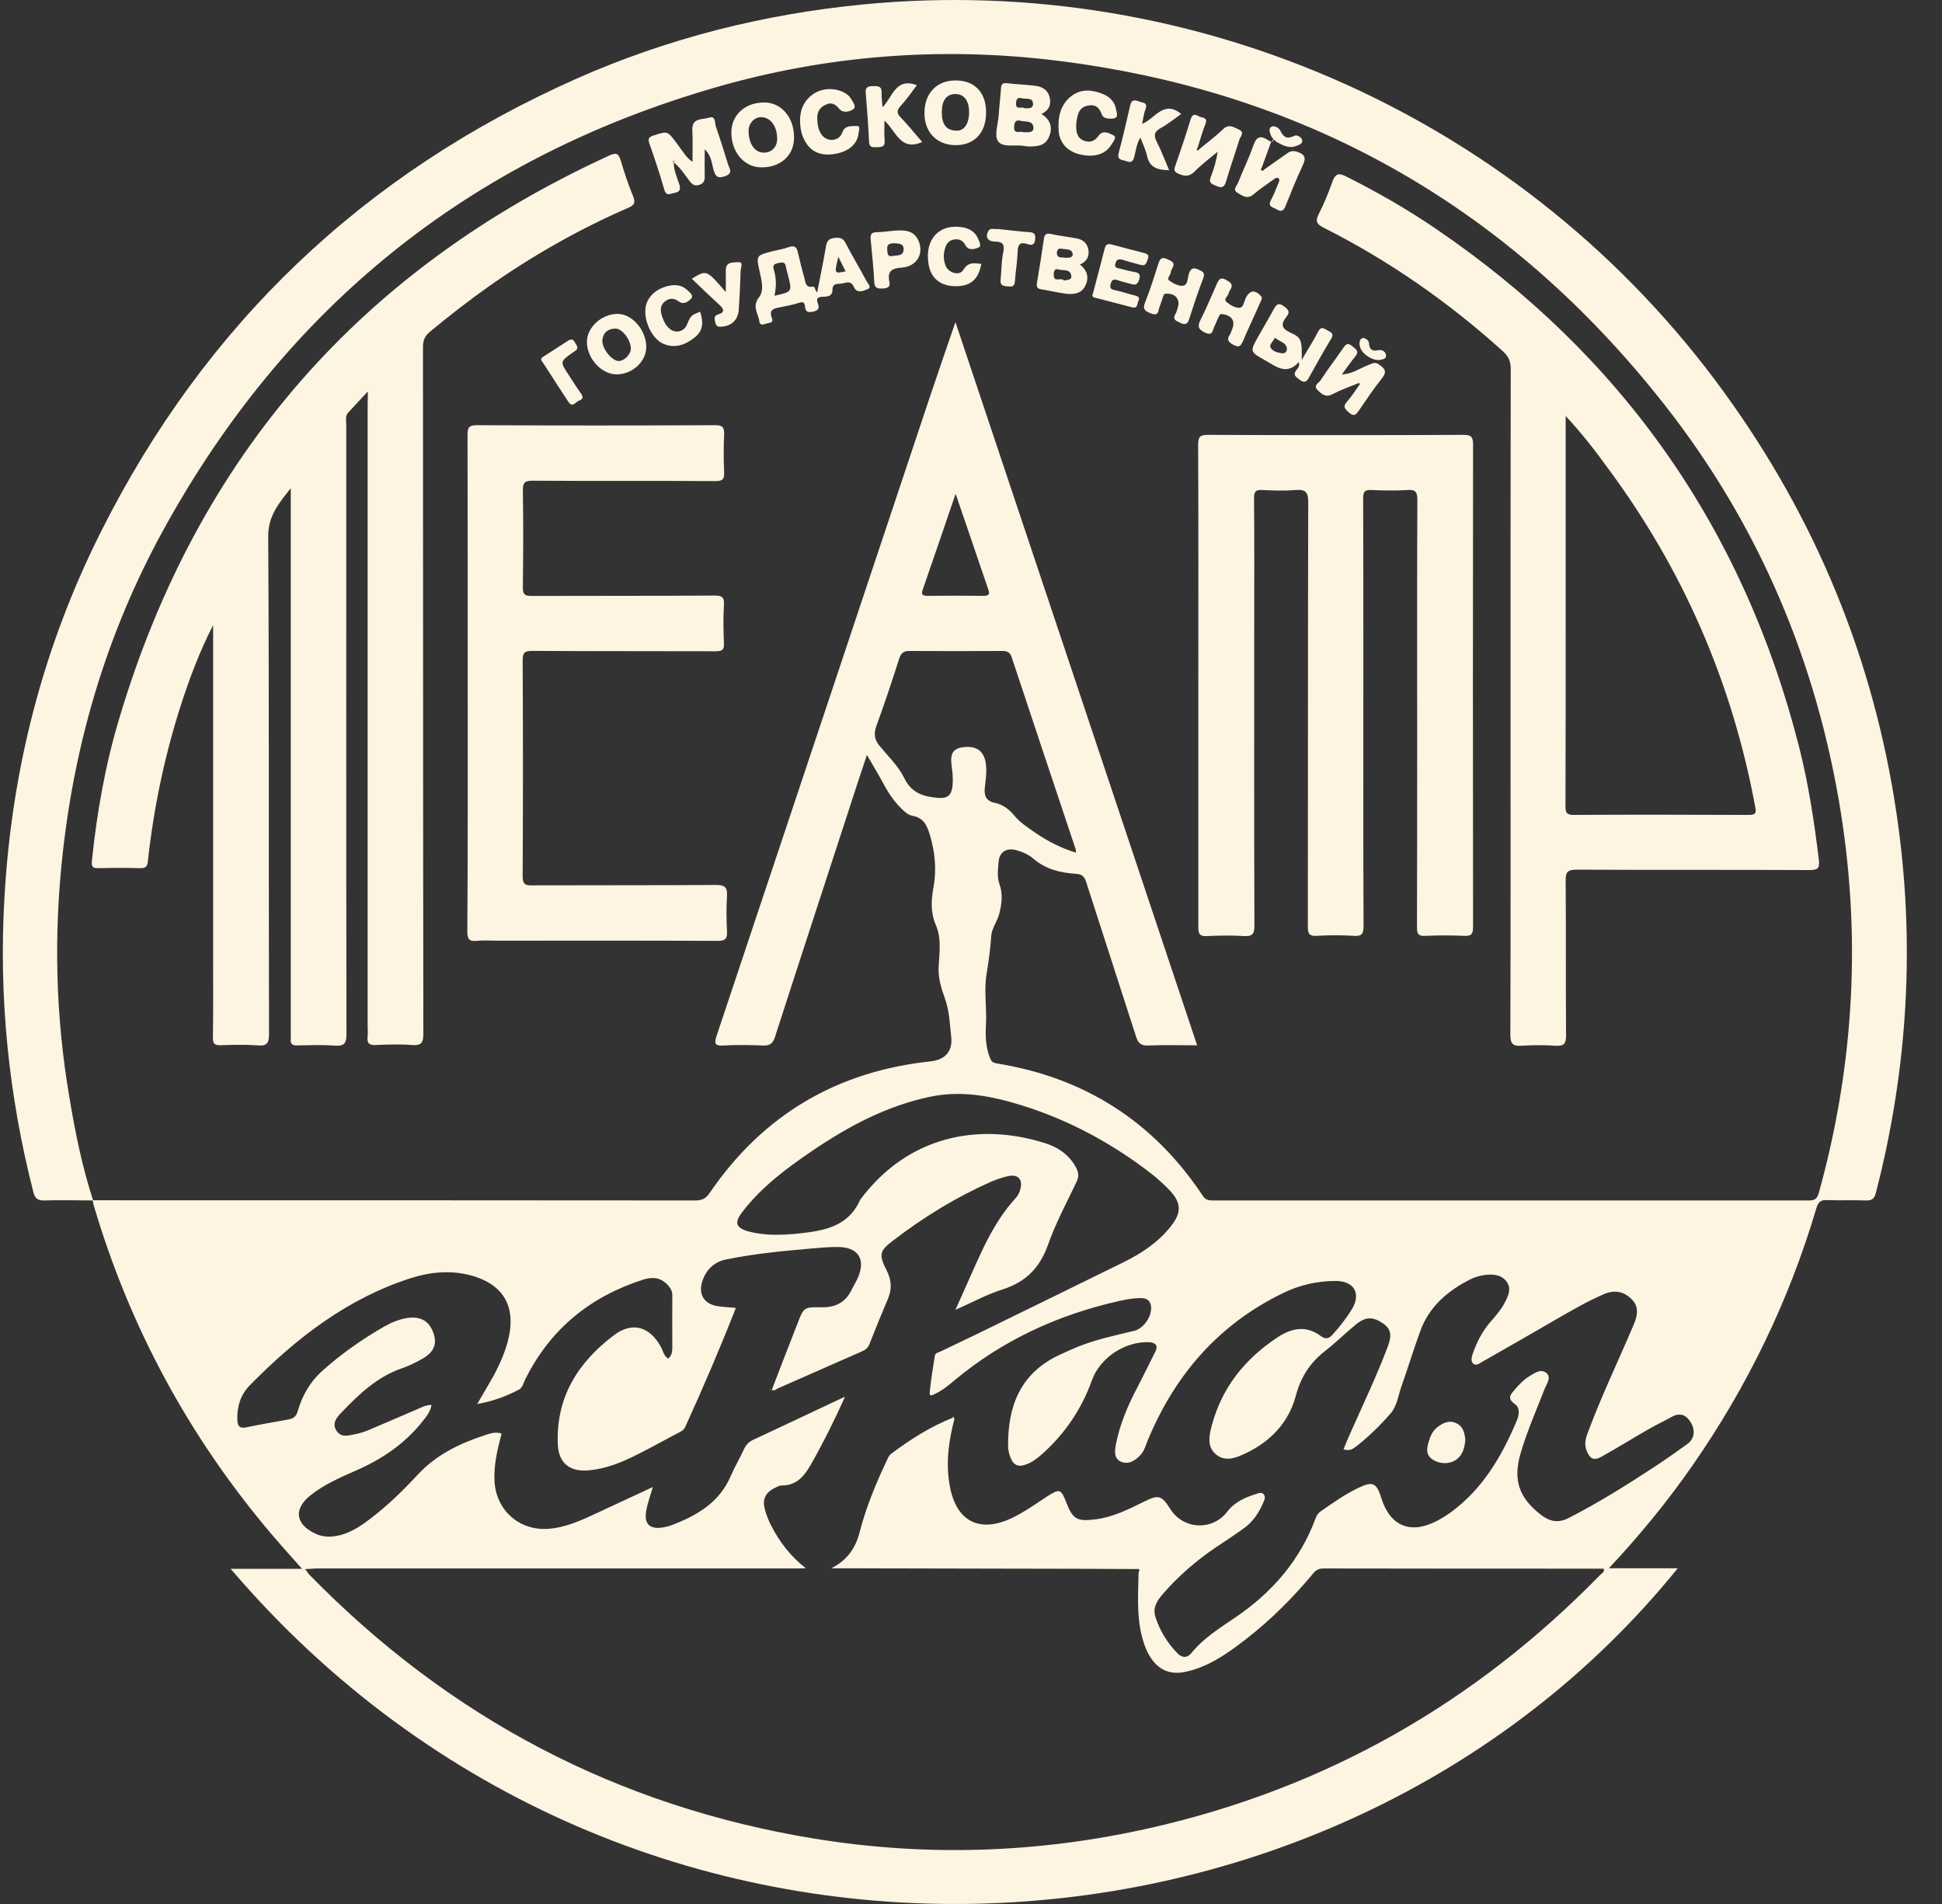 <?xml version="1.0" encoding="UTF-8"?> <svg xmlns="http://www.w3.org/2000/svg" width="51" height="50" viewBox="0 0 51 50" fill="none"><rect x="0" y="0" width="51" height="50" fill="#333333" stroke="none"/><path d="M2.445 31.525C2.019 31.525 1.594 31.51 1.168 31.525C0.977 31.53 0.917 31.465 0.872 31.289C0.226 28.759 -0.035 26.189 0.116 23.579C0.306 20.197 1.133 16.98 2.656 13.954C5.391 8.508 9.56 4.545 15.131 2.07C17.536 1.003 20.056 0.371 22.672 0.116C31.469 -0.736 40.092 3.152 45.277 10.302C47.687 13.623 49.205 17.306 49.806 21.364C50.303 24.716 50.112 28.038 49.265 31.319C49.225 31.48 49.16 31.53 49 31.525C48.659 31.51 48.314 31.53 47.973 31.515C47.808 31.51 47.748 31.57 47.702 31.725C46.981 34.16 45.889 36.414 44.441 38.494C43.789 39.431 43.063 40.318 42.251 41.184C42.872 41.184 43.459 41.184 44.06 41.184C35.047 52.332 16.579 53.525 6.058 41.199C6.684 41.199 7.28 41.199 7.932 41.199C7.626 40.854 7.355 40.553 7.095 40.247C4.955 37.712 3.407 34.851 2.465 31.665C2.45 31.62 2.445 31.57 2.435 31.52C7.711 31.52 12.987 31.52 18.262 31.525C18.443 31.525 18.543 31.47 18.643 31.319C20.041 29.275 21.98 28.133 24.44 27.872C24.816 27.832 25.021 27.612 24.981 27.236C24.941 26.89 24.936 26.545 24.811 26.209C24.716 25.943 24.631 25.673 24.651 25.362C24.675 25.012 24.721 24.621 24.58 24.3C24.43 23.954 24.455 23.634 24.515 23.303C24.6 22.832 24.555 22.381 24.42 21.925C24.345 21.675 24.255 21.474 23.964 21.424C23.849 21.404 23.759 21.319 23.674 21.234C23.453 21.023 23.298 20.768 23.157 20.502C23.042 20.287 22.912 20.081 22.767 19.826C22.686 20.066 22.621 20.257 22.561 20.442C21.825 22.707 21.083 24.966 20.352 27.231C20.297 27.401 20.221 27.466 20.036 27.456C19.695 27.441 19.35 27.436 19.009 27.456C18.784 27.466 18.748 27.421 18.819 27.201C20.687 21.615 22.551 16.023 24.415 10.437C24.631 9.791 24.856 9.149 25.091 8.458C27.216 14.811 29.325 21.119 31.439 27.451C30.988 27.451 30.573 27.436 30.157 27.456C29.956 27.466 29.886 27.386 29.831 27.211C29.4 25.863 28.959 24.52 28.528 23.173C28.483 23.027 28.423 22.957 28.258 22.947C27.852 22.922 27.471 22.832 27.146 22.556C27.02 22.446 26.865 22.376 26.705 22.331C26.439 22.251 26.244 22.366 26.224 22.637C26.209 22.832 26.179 23.023 26.249 23.223C26.339 23.473 26.309 23.729 26.244 23.989C26.194 24.195 26.048 24.375 26.033 24.566C26.008 24.901 25.968 25.227 25.913 25.553C25.833 25.998 25.918 26.449 25.893 26.9C25.878 27.206 25.883 27.491 25.998 27.782C26.043 27.892 26.083 27.907 26.179 27.927C28.483 28.298 30.292 29.451 31.585 31.399C31.655 31.51 31.74 31.525 31.855 31.525C37.071 31.525 42.291 31.525 47.507 31.525C47.657 31.525 47.717 31.48 47.763 31.334C48.709 27.927 48.89 24.48 48.288 21.003C47.602 17.04 46.014 13.463 43.484 10.342C39.411 5.291 34.125 2.36 27.682 1.584C24.686 1.223 21.715 1.454 18.809 2.29C12.335 4.154 7.486 8.067 4.259 13.974C2.826 16.599 1.979 19.42 1.649 22.391C1.408 24.541 1.458 26.69 1.824 28.824C1.974 29.741 2.16 30.643 2.445 31.525ZM8.042 41.204C8.032 41.209 8.017 41.209 8.007 41.214C8.017 41.224 8.032 41.229 8.042 41.239C8.072 41.279 8.092 41.325 8.127 41.355C11.794 45.107 16.208 47.437 21.389 48.284C24.34 48.765 27.291 48.665 30.212 48.003C34.811 46.961 38.739 44.726 42.026 41.355C42.066 41.315 42.146 41.285 42.116 41.194C39.661 41.194 37.206 41.194 34.756 41.189C34.636 41.189 34.56 41.229 34.486 41.32C33.959 41.951 33.383 42.532 32.737 43.033C32.246 43.414 31.745 43.775 31.124 43.905C30.713 43.99 30.407 43.845 30.192 43.489C30.096 43.329 30.036 43.158 29.991 42.983C29.846 42.427 29.891 41.856 29.901 41.29C29.941 41.219 29.921 41.189 29.841 41.204C28.724 41.199 27.611 41.194 26.494 41.194C24.936 41.189 23.383 41.189 21.825 41.184C22.226 40.994 22.461 40.673 22.571 40.252C22.737 39.606 22.987 38.99 23.273 38.389C23.308 38.313 23.333 38.233 23.403 38.178C23.909 37.797 24.44 37.462 25.031 37.227C25.041 37.236 25.051 37.246 25.066 37.257C24.916 37.828 24.836 38.399 24.936 38.985C25.096 39.942 25.708 40.277 26.579 39.862C26.905 39.706 27.196 39.496 27.496 39.3C27.832 39.085 27.862 39.095 28.007 39.466C28.173 39.892 28.283 39.957 28.744 39.902C29.22 39.847 29.636 39.636 30.052 39.431C30.427 39.245 30.507 39.27 30.733 39.626C31.073 40.167 31.835 40.212 32.231 39.696C32.426 39.441 32.697 39.325 32.982 39.235C33.047 39.215 33.138 39.17 33.193 39.25C33.243 39.32 33.203 39.396 33.173 39.466C33.058 39.731 32.902 39.967 32.662 40.137C32.426 40.307 32.181 40.468 31.94 40.628C31.419 40.979 30.943 41.39 30.532 41.866C30.387 42.036 30.267 42.216 30.342 42.457C30.457 42.822 30.653 43.138 30.918 43.414C31.044 43.544 31.179 43.544 31.284 43.414C31.605 43.018 32.035 42.752 32.446 42.472C33.413 41.816 34.14 40.974 34.55 39.872C34.575 39.802 34.616 39.737 34.681 39.691C34.997 39.471 35.307 39.25 35.658 39.08C36.049 38.89 36.149 38.935 36.274 39.335C36.499 40.067 37.031 40.297 37.712 39.952C37.852 39.882 37.987 39.797 38.118 39.701C38.944 39.09 39.441 38.238 39.831 37.312C39.897 37.161 39.926 36.966 39.781 36.871C39.561 36.715 39.681 36.61 39.786 36.485C39.897 36.355 40.012 36.234 40.152 36.149C40.292 36.064 40.458 35.934 40.608 36.054C40.748 36.169 40.623 36.334 40.568 36.465C40.347 37.031 40.102 37.587 39.931 38.173C39.731 38.865 39.892 39.335 40.463 39.777C40.698 39.957 40.918 40.007 41.199 39.862C41.966 39.471 42.692 39.015 43.413 38.544C43.719 38.343 44.02 38.133 44.316 37.918C44.506 37.777 44.526 37.547 44.395 37.342C44.276 37.151 44.115 37.091 43.905 37.206C43.694 37.322 43.474 37.427 43.268 37.547C42.862 37.777 42.467 38.028 42.061 38.253C41.85 38.368 41.75 38.309 41.665 38.088C41.585 37.878 41.67 37.697 41.74 37.512C42.091 36.585 42.522 35.688 42.908 34.776C43.008 34.536 43.048 34.305 42.837 34.105C42.632 33.909 42.392 33.869 42.121 33.985C41.715 34.16 41.329 34.381 40.948 34.601C40.277 34.987 39.606 35.378 38.934 35.758C38.859 35.798 38.764 35.884 38.684 35.803C38.619 35.738 38.649 35.628 38.679 35.543C38.789 35.227 38.944 34.932 39.17 34.681C39.295 34.536 39.421 34.391 39.511 34.22C39.601 34.05 39.696 33.859 39.581 33.679C39.456 33.484 39.235 33.454 39.02 33.479C38.889 33.494 38.754 33.529 38.639 33.584C38.032 33.884 37.532 34.305 37.296 34.962C37.121 35.438 36.976 35.924 36.805 36.404C36.72 36.645 36.69 36.921 36.52 37.116C36.254 37.427 35.959 37.712 35.638 37.968C35.537 38.048 35.437 38.118 35.282 38.058C35.347 37.903 35.407 37.752 35.477 37.602C35.803 36.866 36.154 36.134 36.439 35.378C36.525 35.147 36.58 34.932 36.324 34.756C36.059 34.576 35.873 34.566 35.603 34.786C35.332 35.007 35.082 35.257 34.806 35.473C34.41 35.778 34.16 36.159 34.03 36.655C33.844 37.352 33.373 37.848 32.727 38.158C32.476 38.279 32.191 38.399 31.945 38.203C31.685 37.998 31.755 37.682 31.83 37.411C32.096 36.434 32.687 35.698 33.523 35.137C33.909 34.876 34.295 34.791 34.696 35.092C34.816 35.182 34.906 35.147 34.997 35.047C35.182 34.841 35.352 34.626 35.497 34.391C35.753 33.975 35.568 33.639 35.077 33.639C34.596 33.639 34.13 33.744 33.699 33.955C32.005 34.776 30.858 36.099 30.142 37.823C30.087 37.953 30.056 38.093 29.956 38.203C29.811 38.364 29.626 38.474 29.425 38.379C29.245 38.288 29.275 38.083 29.31 37.908C29.415 37.386 29.621 36.906 29.866 36.44C30.026 36.129 30.182 35.813 30.337 35.503C30.422 35.333 30.352 35.257 30.172 35.247C29.555 35.222 28.894 35.648 28.679 36.239C28.408 36.996 27.977 37.637 27.381 38.173C27.256 38.283 27.125 38.389 26.97 38.449C26.75 38.539 26.614 38.484 26.534 38.268C26.499 38.178 26.474 38.073 26.474 37.978C26.464 36.936 26.79 36.074 27.797 35.593C27.947 35.523 28.098 35.453 28.253 35.388C28.749 35.182 29.27 35.072 29.791 34.947C30.047 34.881 30.262 34.551 30.227 34.295C30.207 34.155 30.117 34.095 29.986 34.09C29.786 34.085 29.585 34.12 29.39 34.165C27.787 34.526 26.334 35.192 25.066 36.249C24.906 36.385 24.746 36.515 24.555 36.605C24.5 36.63 24.405 36.69 24.415 36.57C24.445 36.244 24.5 35.924 24.55 35.603C24.56 35.528 24.645 35.518 24.706 35.488C25.026 35.333 25.352 35.182 25.678 35.022C26.955 34.396 28.238 33.774 29.515 33.143C29.991 32.907 30.427 32.617 30.758 32.191C31.034 31.835 31.023 31.585 30.718 31.259C30.573 31.109 30.417 30.969 30.257 30.838C29.22 30.032 28.082 29.415 26.825 29.025C26.048 28.784 25.257 28.629 24.44 28.799C23.293 29.035 22.281 29.576 21.324 30.227C20.652 30.683 20.001 31.169 19.5 31.82C19.27 32.116 19.325 32.251 19.685 32.346C20.111 32.452 20.547 32.437 20.978 32.392C21.644 32.321 22.281 32.211 22.591 31.505C22.596 31.5 22.601 31.49 22.606 31.485C23.849 29.831 25.703 29.465 27.451 30.022C27.802 30.132 28.093 30.342 28.268 30.678C28.328 30.798 28.333 30.903 28.273 31.034C28.012 31.585 27.722 32.121 27.521 32.692C27.306 33.298 26.935 33.669 26.324 33.864C25.918 33.99 25.542 34.2 25.091 34.396C25.207 34.145 25.287 33.955 25.372 33.769C25.738 32.958 26.063 32.121 26.685 31.45C26.74 31.389 26.775 31.309 26.795 31.229C26.865 30.974 26.74 30.833 26.484 30.883C26.324 30.919 26.164 30.974 26.013 31.039C25.101 31.445 24.26 31.961 23.468 32.567C23.092 32.852 23.072 32.943 23.288 33.369C23.413 33.619 23.428 33.854 23.318 34.11C23.152 34.501 22.992 34.891 22.837 35.287C22.797 35.393 22.732 35.448 22.636 35.488C21.895 35.813 21.158 36.139 20.417 36.465C20.372 36.485 20.327 36.55 20.267 36.485L20.272 36.49C20.492 35.919 20.712 35.343 20.938 34.771C21.108 34.331 21.108 34.32 21.579 34.331C21.945 34.336 22.206 34.2 22.366 33.869C22.411 33.774 22.471 33.679 22.516 33.584C22.752 33.073 22.546 32.742 21.98 32.747C21.755 32.747 21.529 32.767 21.304 32.787C20.557 32.852 19.811 32.923 19.074 33.073C18.774 33.133 18.568 33.318 18.458 33.604C18.318 33.98 18.483 34.255 18.874 34.305C19.019 34.326 19.159 34.331 19.325 34.346C18.909 35.408 18.468 36.434 18.007 37.447C17.982 37.507 17.947 37.557 17.882 37.592C17.506 37.787 17.135 37.998 16.754 38.188C16.339 38.399 15.908 38.579 15.432 38.614C14.961 38.649 14.675 38.419 14.65 37.948C14.59 36.71 15.171 35.783 16.118 35.067C16.609 34.696 17.065 34.836 17.361 35.378C17.416 35.478 17.431 35.613 17.551 35.678C17.641 35.593 17.656 35.498 17.656 35.393C17.656 34.932 17.651 34.476 17.656 34.015C17.656 33.904 17.611 33.829 17.541 33.749C17.361 33.554 17.155 33.524 16.905 33.599C15.507 34.045 14.46 34.891 13.798 36.214C13.748 36.309 13.728 36.434 13.633 36.49C13.292 36.67 12.937 36.8 12.531 36.871C12.696 36.585 12.847 36.34 12.987 36.084C13.127 35.818 13.247 35.543 13.328 35.252C13.588 34.305 13.217 33.684 12.265 33.469C11.774 33.359 11.283 33.409 10.807 33.559C9.124 34.095 7.776 35.142 6.559 36.38C6.318 36.625 6.218 36.946 6.233 37.301C6.243 37.467 6.308 37.517 6.469 37.482C6.834 37.407 7.205 37.342 7.576 37.276C7.716 37.252 7.781 37.191 7.821 37.051C7.937 36.65 8.137 36.3 8.448 36.014C8.954 35.558 9.505 35.172 10.091 34.836C10.276 34.731 10.477 34.646 10.697 34.611C11.033 34.561 11.263 34.686 11.373 34.982C11.489 35.287 11.404 35.508 11.083 35.688C10.908 35.788 10.727 35.874 10.537 35.939C9.911 36.159 9.44 36.6 8.994 37.066C8.868 37.196 8.703 37.356 8.833 37.567C8.964 37.777 9.174 37.687 9.354 37.657C9.475 37.632 9.595 37.592 9.71 37.542C10.126 37.367 10.537 37.186 10.948 37.011C11.068 36.961 11.183 36.891 11.333 36.896C11.298 37.086 11.188 37.211 11.088 37.337C10.622 37.923 10.016 38.328 9.334 38.624C8.924 38.805 8.508 38.985 8.152 39.27C7.706 39.626 7.756 40.027 8.277 40.272C8.422 40.343 8.578 40.363 8.738 40.348C9.109 40.312 9.415 40.117 9.7 39.902C10.161 39.556 10.577 39.15 10.968 38.729C11.449 38.208 12.055 37.913 12.711 37.697C12.851 37.652 13.007 37.587 13.172 37.647C13.062 38.068 12.962 38.479 12.987 38.915C13.037 39.671 13.648 40.207 14.405 40.147C14.866 40.112 15.271 39.922 15.682 39.731C16.163 39.506 16.639 39.285 17.145 39.05C17.08 39.275 17.01 39.461 16.975 39.651C16.9 40.022 17.065 40.177 17.431 40.107C17.496 40.092 17.561 40.082 17.626 40.057C18.298 39.802 18.894 39.461 19.194 38.754C19.295 38.519 19.43 38.294 19.535 38.063C19.59 37.943 19.665 37.863 19.786 37.808C20.457 37.497 21.128 37.176 21.8 36.861C21.915 36.805 22.03 36.755 22.191 36.68C21.92 37.282 21.654 37.818 21.364 38.339C21.173 38.679 20.983 39.015 20.522 39.01C20.462 39.01 20.397 39.05 20.337 39.08C20.096 39.2 20.016 39.381 20.086 39.636C20.121 39.772 20.176 39.907 20.236 40.032C20.462 40.483 20.763 40.874 21.163 41.184C21.088 41.184 21.013 41.189 20.938 41.189C16.729 41.189 12.521 41.189 8.312 41.189C8.222 41.194 8.132 41.199 8.042 41.204ZM28.258 22.391C28.253 22.346 28.253 22.321 28.248 22.301C27.687 20.622 27.125 18.939 26.569 17.261C26.524 17.12 26.444 17.095 26.314 17.095C25.502 17.1 24.696 17.1 23.884 17.095C23.734 17.095 23.669 17.145 23.618 17.286C23.428 17.877 23.233 18.473 23.017 19.059C22.942 19.265 22.962 19.425 23.097 19.585C23.323 19.861 23.598 20.122 23.749 20.437C23.944 20.838 24.27 20.923 24.64 20.953C24.891 20.973 24.991 20.878 25.016 20.628C25.031 20.452 25.016 20.277 24.991 20.107C24.946 19.796 25.031 19.661 25.272 19.625C25.617 19.575 25.813 19.701 25.878 19.986C25.928 20.222 25.888 20.452 25.863 20.683C25.838 20.893 25.898 21.038 26.128 21.084C26.334 21.124 26.499 21.254 26.625 21.404C26.795 21.61 27.01 21.745 27.221 21.89C27.536 22.101 27.872 22.276 28.258 22.391ZM25.096 12.967C24.796 13.844 24.515 14.671 24.23 15.492C24.184 15.617 24.235 15.647 24.355 15.647C24.846 15.642 25.337 15.642 25.828 15.647C25.973 15.647 25.998 15.607 25.953 15.477C25.672 14.66 25.397 13.839 25.096 12.967Z" fill="#FEF4E2"></path><path d="M9.66 10.279C9.454 10.499 9.299 10.669 9.144 10.835C9.059 10.93 9.094 11.04 9.094 11.145C9.094 16.481 9.089 21.817 9.099 27.148C9.099 27.403 9.039 27.479 8.783 27.459C8.457 27.433 8.132 27.448 7.806 27.453C7.676 27.459 7.621 27.413 7.636 27.283C7.641 27.243 7.636 27.198 7.636 27.158C7.636 22.458 7.636 17.759 7.636 13.059C7.636 12.979 7.636 12.899 7.636 12.819C7.34 13.2 7.044 13.53 7.044 14.076C7.07 18.435 7.054 22.794 7.065 27.148C7.065 27.383 7.024 27.474 6.769 27.453C6.443 27.428 6.118 27.438 5.792 27.448C5.637 27.453 5.591 27.408 5.591 27.253C5.602 26.567 5.597 25.885 5.597 25.199C5.597 22.353 5.597 19.507 5.597 16.657C5.597 16.576 5.597 16.496 5.597 16.416C5.241 17.113 4.97 17.829 4.735 18.565C4.314 19.888 4.033 21.241 3.883 22.619C3.868 22.759 3.823 22.799 3.688 22.799C3.322 22.789 2.951 22.789 2.585 22.799C2.41 22.804 2.4 22.739 2.415 22.594C2.545 21.331 2.766 20.084 3.132 18.866C5.181 11.987 9.484 7.067 16.008 4.081C16.188 4.001 16.243 4.031 16.298 4.206C16.393 4.522 16.499 4.843 16.624 5.148C16.694 5.319 16.664 5.389 16.494 5.459C15.206 6.02 13.989 6.711 12.841 7.518C12.31 7.894 11.794 8.295 11.293 8.71C11.158 8.821 11.108 8.936 11.108 9.111C11.113 15.123 11.108 21.131 11.118 27.143C11.118 27.378 11.068 27.463 10.822 27.443C10.507 27.418 10.186 27.428 9.87 27.443C9.69 27.453 9.63 27.388 9.655 27.218C9.665 27.138 9.655 27.053 9.655 26.968C9.655 21.506 9.655 16.05 9.655 10.589C9.66 10.519 9.66 10.434 9.66 10.279Z" fill="#FEF4E2"></path><path d="M39.669 18.399C39.669 15.493 39.669 12.587 39.674 9.681C39.674 9.486 39.614 9.361 39.474 9.23C38.051 7.943 36.488 6.851 34.769 5.984C34.579 5.889 34.534 5.814 34.634 5.618C34.774 5.343 34.889 5.057 34.994 4.766C35.065 4.576 35.14 4.531 35.335 4.626C36.157 5.037 36.954 5.493 37.71 6.009C42.605 9.341 45.791 13.88 47.249 19.622C47.495 20.594 47.645 21.581 47.766 22.578C47.796 22.818 47.725 22.848 47.51 22.848C45.471 22.838 43.437 22.848 41.398 22.838C41.157 22.838 41.112 22.913 41.117 23.134C41.127 24.486 41.117 25.839 41.127 27.192C41.127 27.422 41.062 27.473 40.847 27.462C40.556 27.442 40.26 27.442 39.97 27.462C39.734 27.478 39.664 27.418 39.664 27.167C39.674 24.241 39.669 21.32 39.669 18.399ZM41.117 10.924C41.117 12.778 41.117 14.551 41.117 16.33C41.117 17.943 41.117 19.552 41.112 21.165C41.112 21.325 41.132 21.4 41.322 21.4C42.861 21.39 44.394 21.395 45.932 21.4C46.102 21.4 46.127 21.35 46.097 21.2C45.491 17.923 44.198 14.947 42.209 12.272C41.884 11.821 41.543 11.385 41.117 10.924Z" fill="#FEF4E2"></path><path d="M31.47 17.998C31.47 15.894 31.475 13.79 31.465 11.685C31.465 11.48 31.505 11.42 31.72 11.42C33.96 11.43 36.194 11.43 38.434 11.42C38.63 11.42 38.685 11.47 38.685 11.665C38.68 15.889 38.68 20.113 38.685 24.336C38.685 24.516 38.65 24.587 38.454 24.576C38.114 24.561 37.768 24.561 37.427 24.576C37.247 24.587 37.212 24.521 37.212 24.351C37.217 22.673 37.217 20.994 37.217 19.316C37.217 17.252 37.212 15.193 37.222 13.128C37.222 12.923 37.176 12.853 36.966 12.868C36.651 12.888 36.33 12.883 36.014 12.868C35.829 12.858 35.799 12.923 35.799 13.093C35.804 14.556 35.804 16.014 35.804 17.477C35.804 19.757 35.799 22.036 35.809 24.316C35.809 24.521 35.764 24.592 35.553 24.576C35.228 24.556 34.902 24.556 34.576 24.576C34.381 24.587 34.346 24.516 34.346 24.336C34.351 20.623 34.346 16.906 34.356 13.193C34.356 12.933 34.296 12.848 34.03 12.868C33.74 12.893 33.444 12.883 33.153 12.868C32.978 12.858 32.933 12.908 32.933 13.088C32.943 14.165 32.938 15.243 32.938 16.32C32.938 18.985 32.933 21.646 32.943 24.311C32.943 24.537 32.883 24.592 32.667 24.582C32.342 24.561 32.016 24.567 31.69 24.582C31.515 24.592 31.47 24.531 31.47 24.361C31.47 22.237 31.47 20.117 31.47 17.998Z" fill="#FEF4E2"></path><path d="M12.283 17.929C12.283 15.76 12.283 13.591 12.278 11.421C12.278 11.231 12.313 11.166 12.524 11.166C14.608 11.176 16.697 11.176 18.782 11.166C18.972 11.166 19.022 11.216 19.017 11.401C19.002 11.732 19.002 12.068 19.017 12.403C19.027 12.594 18.967 12.634 18.782 12.634C17.188 12.624 15.595 12.634 13.997 12.624C13.796 12.624 13.731 12.659 13.731 12.874C13.746 13.726 13.741 14.578 13.731 15.429C13.731 15.605 13.777 15.65 13.952 15.65C15.555 15.645 17.158 15.65 18.762 15.64C18.952 15.64 19.027 15.675 19.012 15.885C18.992 16.216 18.997 16.552 19.012 16.887C19.022 17.073 18.957 17.103 18.787 17.103C17.183 17.098 15.58 17.103 13.977 17.093C13.787 17.093 13.726 17.133 13.726 17.333C13.736 19.227 13.736 21.121 13.726 23.015C13.726 23.225 13.796 23.255 13.977 23.25C15.59 23.245 17.198 23.25 18.812 23.24C19.052 23.24 19.102 23.315 19.092 23.531C19.072 23.836 19.077 24.147 19.092 24.458C19.102 24.653 19.047 24.708 18.847 24.708C16.913 24.698 14.974 24.703 13.04 24.703C12.865 24.703 12.689 24.688 12.514 24.708C12.309 24.728 12.273 24.648 12.273 24.458C12.288 22.288 12.283 20.109 12.283 17.929Z" fill="#FEF4E2"></path><path d="M21.46 7.677C21.541 7.256 21.626 6.865 21.691 6.47C21.716 6.334 21.761 6.269 21.906 6.249C22.047 6.234 22.137 6.244 22.207 6.384C22.377 6.715 22.573 7.036 22.748 7.366C22.783 7.437 22.903 7.547 22.788 7.592C22.683 7.637 22.502 7.722 22.422 7.532C22.352 7.371 22.237 7.417 22.132 7.442C22.026 7.467 21.861 7.412 21.861 7.617C21.861 7.782 21.726 7.792 21.611 7.792C21.475 7.797 21.425 7.837 21.48 7.973C21.525 8.093 21.49 8.153 21.36 8.183C21.235 8.208 21.15 8.203 21.14 8.048C21.135 7.948 21.09 7.913 20.979 7.953C20.829 8.003 20.674 8.033 20.518 8.063C20.358 8.098 20.173 8.103 20.273 8.358C20.323 8.489 20.193 8.474 20.123 8.499C20.052 8.524 19.957 8.554 19.942 8.444C19.917 8.233 19.737 8.053 19.937 7.802C20.073 7.627 19.997 7.351 19.947 7.121C19.857 6.71 19.857 6.71 20.278 6.6C20.423 6.565 20.573 6.54 20.714 6.49C20.859 6.44 20.924 6.48 20.954 6.63C21.004 6.855 21.064 7.081 21.125 7.306C21.155 7.417 21.155 7.562 21.345 7.527C21.415 7.522 21.395 7.627 21.46 7.677ZM20.338 7.767C20.804 7.662 20.804 7.662 20.699 7.246C20.679 7.166 20.654 7.086 20.639 7.006C20.619 6.875 20.553 6.886 20.443 6.906C20.318 6.931 20.288 6.976 20.323 7.086C20.388 7.301 20.393 7.522 20.338 7.767ZM22.017 6.745C21.906 7.191 21.906 7.191 22.207 7.126C22.152 7.011 22.092 6.901 22.017 6.745Z" fill="#FEF4E2"></path><path d="M18.507 3.919C18.507 4.189 18.502 4.425 18.507 4.655C18.507 4.766 18.462 4.826 18.361 4.856C18.261 4.886 18.196 4.861 18.126 4.776C17.996 4.61 17.89 4.425 17.695 4.265C17.695 4.495 17.785 4.665 17.84 4.841C17.88 4.976 17.855 5.041 17.71 5.066C17.6 5.086 17.5 5.166 17.444 4.976C17.329 4.57 17.194 4.169 17.054 3.769C17.014 3.648 17.034 3.598 17.164 3.558C17.525 3.443 17.525 3.433 17.75 3.733C17.815 3.819 17.88 3.909 17.941 3.994C18.001 4.079 18.061 4.164 18.186 4.25C18.186 3.974 18.196 3.693 18.181 3.418C18.166 3.087 18.442 3.147 18.612 3.092C18.802 3.027 18.767 3.222 18.797 3.313C18.912 3.643 19.013 3.974 19.118 4.31C19.153 4.43 19.268 4.55 19.033 4.63C18.812 4.705 18.782 4.6 18.732 4.44C18.692 4.275 18.677 4.084 18.507 3.919ZM17.715 4.239C17.71 4.234 17.705 4.224 17.7 4.224C17.69 4.229 17.68 4.234 17.665 4.239C17.67 4.244 17.675 4.255 17.68 4.255C17.69 4.255 17.7 4.25 17.715 4.239Z" fill="#FEF4E2"></path><path d="M34.185 9.452C34.35 9.167 34.495 8.946 34.615 8.711C34.696 8.551 34.776 8.631 34.871 8.681C34.971 8.731 35.036 8.766 34.956 8.901C34.756 9.227 34.571 9.563 34.385 9.898C34.325 10.009 34.27 10.074 34.14 9.979C34.039 9.903 33.939 9.853 34.049 9.713C34.084 9.668 34.14 9.613 34.109 9.508C33.794 9.863 33.513 9.628 33.233 9.467C32.817 9.237 32.822 9.232 33.047 8.831C33.182 8.591 33.323 8.355 33.453 8.115C33.513 8.015 33.559 7.934 33.699 8.03C33.819 8.115 33.899 8.18 33.784 8.32C33.633 8.506 33.648 8.626 33.889 8.736C34.16 8.861 34.2 8.906 34.185 9.452ZM33.483 8.871C33.438 8.951 33.343 9.047 33.358 9.102C33.398 9.227 33.544 9.257 33.663 9.277C33.754 9.292 33.809 9.222 33.794 9.137C33.759 8.986 33.603 8.971 33.483 8.871Z" fill="#FEF4E2"></path><path d="M27.349 2.993C27.6 3.148 27.65 3.364 27.545 3.604C27.439 3.845 27.209 3.85 26.988 3.845C26.953 3.845 26.923 3.835 26.888 3.83C26.653 3.795 26.327 3.885 26.207 3.704C26.107 3.549 26.212 3.259 26.227 3.023C26.242 2.793 26.272 2.557 26.287 2.327C26.292 2.211 26.332 2.171 26.457 2.186C26.698 2.216 26.938 2.221 27.179 2.252C27.364 2.272 27.515 2.357 27.565 2.552C27.61 2.753 27.55 2.898 27.349 2.993ZM26.873 3.474C26.988 3.469 27.149 3.499 27.139 3.349C27.129 3.158 26.928 3.203 26.803 3.173C26.688 3.143 26.643 3.188 26.633 3.314C26.613 3.554 26.798 3.424 26.873 3.474ZM26.908 2.843C27.009 2.843 27.124 2.858 27.129 2.737C27.129 2.547 26.953 2.612 26.848 2.582C26.758 2.557 26.693 2.572 26.683 2.692C26.663 2.913 26.843 2.783 26.908 2.843Z" fill="#FEF4E2"></path><path d="M33.383 3.724C33.303 3.95 33.218 4.17 33.138 4.396C33.123 4.421 33.093 4.451 33.133 4.476C33.168 4.501 33.188 4.461 33.208 4.446C33.403 4.306 33.604 4.17 33.799 4.03C33.885 3.965 33.959 3.95 34.075 3.99C34.27 4.055 34.305 4.145 34.215 4.336C34.05 4.686 33.904 5.052 33.759 5.413C33.704 5.553 33.634 5.563 33.519 5.493C33.423 5.438 33.283 5.428 33.378 5.252C33.458 5.107 33.514 4.947 33.579 4.797C33.594 4.756 33.614 4.711 33.574 4.681C33.534 4.656 33.499 4.676 33.463 4.701C33.283 4.832 33.093 4.957 32.922 5.102C32.757 5.247 32.622 5.137 32.497 5.062C32.361 4.982 32.481 4.882 32.512 4.802C32.642 4.471 32.802 4.15 32.917 3.815C33.003 3.569 33.118 3.559 33.308 3.684C33.333 3.704 33.368 3.714 33.393 3.729C33.388 3.729 33.383 3.724 33.383 3.724Z" fill="#FEF4E2"></path><path d="M31.491 3.92C31.702 3.745 31.922 3.584 32.118 3.394C32.278 3.239 32.413 3.349 32.549 3.409C32.689 3.474 32.579 3.584 32.549 3.664C32.433 4.04 32.303 4.406 32.193 4.782C32.148 4.922 32.083 4.942 31.952 4.887C31.837 4.837 31.732 4.817 31.797 4.646C31.877 4.441 31.942 4.231 31.977 3.985C31.772 4.155 31.557 4.316 31.371 4.506C31.231 4.646 31.101 4.631 30.945 4.561C30.855 4.521 30.82 4.481 30.86 4.371C31 3.965 31.141 3.554 31.266 3.138C31.311 2.993 31.376 2.993 31.481 3.053C31.567 3.103 31.737 3.068 31.652 3.269C31.572 3.469 31.517 3.679 31.451 3.88C31.441 3.905 31.406 3.93 31.451 3.95C31.456 3.965 31.476 3.935 31.491 3.92Z" fill="#FEF4E2"></path><path d="M19.959 4.394C19.518 4.374 19.192 3.963 19.207 3.447C19.223 2.996 19.593 2.681 20.089 2.691C20.545 2.701 20.876 3.122 20.851 3.653C20.836 4.109 20.465 4.414 19.959 4.394ZM20.41 3.648C20.41 3.317 20.235 3.077 19.989 3.077C19.804 3.077 19.658 3.242 19.658 3.437C19.663 3.778 19.819 4.003 20.054 4.008C20.26 4.013 20.41 3.863 20.41 3.648Z" fill="#FEF4E2"></path><path d="M25.896 2.99C25.881 3.511 25.57 3.822 25.069 3.812C24.583 3.796 24.267 3.456 24.278 2.945C24.288 2.424 24.623 2.098 25.129 2.113C25.625 2.128 25.911 2.459 25.896 2.99ZM25.45 2.965C25.455 2.644 25.32 2.469 25.084 2.469C24.854 2.474 24.733 2.639 24.733 2.95C24.733 3.27 24.854 3.426 25.114 3.431C25.315 3.441 25.445 3.26 25.45 2.965Z" fill="#FEF4E2"></path><path d="M28.359 6.946C28.565 7.107 28.6 7.297 28.505 7.498C28.404 7.713 28.199 7.738 27.988 7.713C27.773 7.683 27.563 7.633 27.347 7.598C27.247 7.583 27.212 7.538 27.232 7.427C27.297 7.052 27.357 6.671 27.412 6.29C27.427 6.165 27.462 6.115 27.603 6.145C27.828 6.195 28.064 6.22 28.294 6.265C28.454 6.3 28.56 6.4 28.585 6.571C28.605 6.741 28.545 6.866 28.359 6.946ZM27.938 7.367C28.029 7.347 28.149 7.357 28.134 7.247C28.109 7.052 27.923 7.112 27.803 7.077C27.673 7.037 27.673 7.157 27.673 7.227C27.678 7.432 27.873 7.272 27.938 7.367ZM27.979 6.771C28.079 6.771 28.189 6.766 28.169 6.661C28.139 6.521 27.983 6.556 27.878 6.531C27.763 6.506 27.748 6.616 27.758 6.671C27.778 6.801 27.908 6.746 27.979 6.771Z" fill="#FEF4E2"></path><path d="M28.263 3.289C28.258 3.475 28.293 3.63 28.468 3.695C28.628 3.755 28.754 3.705 28.854 3.56C28.964 3.405 29.134 3.5 29.235 3.55C29.345 3.605 29.23 3.725 29.185 3.8C29.029 4.056 28.734 4.141 28.363 4.056C28.042 3.981 27.827 3.765 27.802 3.435C27.777 3.084 27.842 2.748 28.142 2.518C28.403 2.322 28.694 2.357 28.974 2.473C29.154 2.548 29.28 2.683 29.31 2.878C29.325 2.959 29.38 3.084 29.25 3.109C29.14 3.129 28.979 3.119 28.939 3.014C28.864 2.808 28.754 2.728 28.548 2.778C28.323 2.833 28.298 3.019 28.268 3.204C28.263 3.239 28.263 3.274 28.263 3.289Z" fill="#FEF4E2"></path><path d="M21.012 3.137C21.012 2.561 21.553 2.191 22.094 2.396C22.209 2.441 22.3 2.506 22.36 2.611C22.405 2.692 22.5 2.807 22.405 2.872C22.305 2.937 22.139 2.977 22.039 2.857C21.934 2.732 21.839 2.677 21.678 2.752C21.508 2.832 21.453 2.962 21.463 3.137C21.473 3.288 21.493 3.438 21.593 3.558C21.749 3.739 22.039 3.704 22.119 3.483C22.189 3.283 22.35 3.318 22.485 3.308C22.61 3.298 22.555 3.418 22.55 3.478C22.525 3.754 22.335 3.944 22.014 4.024C21.638 4.114 21.343 4.029 21.172 3.759C21.047 3.568 21.007 3.358 21.012 3.137Z" fill="#FEF4E2"></path><path d="M35.691 10.056C35.456 10.151 35.215 10.236 34.994 10.351C34.814 10.447 34.709 10.347 34.604 10.246C34.474 10.121 34.639 10.056 34.684 9.981C34.874 9.69 35.09 9.41 35.285 9.124C35.365 9.009 35.425 9.014 35.521 9.099C35.601 9.169 35.706 9.219 35.596 9.354C35.476 9.5 35.37 9.66 35.24 9.83C35.511 9.825 35.711 9.67 35.936 9.585C36.027 9.55 36.107 9.495 36.212 9.57C36.362 9.675 36.438 9.755 36.292 9.936C36.077 10.201 35.891 10.487 35.696 10.767C35.626 10.863 35.576 10.963 35.431 10.838C35.32 10.742 35.255 10.682 35.375 10.547C35.501 10.407 35.601 10.241 35.711 10.091C35.706 10.081 35.701 10.066 35.691 10.056Z" fill="#FEF4E2"></path><path d="M16.972 9.105C16.977 9.486 16.617 9.826 16.201 9.831C15.795 9.836 15.404 9.406 15.414 8.965C15.419 8.594 15.8 8.248 16.206 8.243C16.592 8.233 16.967 8.659 16.972 9.105ZM16.567 9.16C16.572 8.94 16.346 8.629 16.166 8.629C15.97 8.629 15.845 8.729 15.82 8.92C15.795 9.14 16.056 9.466 16.241 9.481C16.386 9.486 16.562 9.315 16.567 9.16Z" fill="#FEF4E2"></path><path d="M29.948 3.614C29.843 3.779 29.833 3.964 29.782 4.135C29.742 4.29 29.657 4.26 29.557 4.225C29.457 4.195 29.332 4.2 29.377 4.024C29.487 3.604 29.587 3.183 29.682 2.762C29.717 2.602 29.818 2.627 29.918 2.667C30.003 2.702 30.153 2.682 30.083 2.867C30.038 2.977 30.028 3.103 29.993 3.253C30.339 3.113 30.559 2.617 31.02 2.992C30.84 3.123 30.664 3.263 30.474 3.368C30.303 3.463 30.299 3.564 30.379 3.724C30.499 3.959 30.589 4.205 30.704 4.47C30.409 4.465 30.203 4.41 30.128 4.115C30.093 3.949 30.018 3.789 29.948 3.614Z" fill="#FEF4E2"></path><path d="M23.177 2.817C23.448 2.537 23.518 2.031 24.079 2.236C23.939 2.422 23.809 2.612 23.653 2.782C23.548 2.897 23.543 2.973 23.658 3.088C23.854 3.288 24.029 3.514 24.22 3.729C23.638 3.985 23.528 3.429 23.227 3.168C23.227 3.363 23.218 3.534 23.233 3.704C23.242 3.854 23.152 3.864 23.047 3.864C22.942 3.864 22.832 3.9 22.822 3.719C22.802 3.293 22.772 2.867 22.736 2.447C22.721 2.296 22.787 2.261 22.922 2.261C23.047 2.261 23.157 2.251 23.152 2.427C23.147 2.547 23.167 2.672 23.177 2.817Z" fill="#FEF4E2"></path><path d="M28.697 7.725C28.807 7.309 28.912 6.923 29.008 6.537C29.038 6.417 29.088 6.392 29.198 6.422C29.479 6.497 29.759 6.572 30.04 6.642C30.13 6.667 30.19 6.698 30.14 6.813C30.105 6.903 30.09 6.993 29.959 6.958C29.799 6.913 29.639 6.873 29.479 6.823C29.383 6.798 29.328 6.803 29.293 6.913C29.258 7.033 29.333 7.038 29.408 7.053C29.539 7.083 29.664 7.123 29.799 7.143C29.919 7.164 29.954 7.219 29.919 7.334C29.889 7.429 29.849 7.499 29.729 7.464C29.609 7.429 29.488 7.404 29.368 7.364C29.268 7.329 29.203 7.324 29.168 7.454C29.133 7.589 29.193 7.604 29.298 7.624C29.468 7.659 29.634 7.72 29.804 7.76C29.889 7.78 29.944 7.81 29.894 7.91C29.859 7.985 29.879 8.11 29.729 8.07C29.413 7.99 29.103 7.905 28.787 7.825C28.712 7.815 28.667 7.78 28.697 7.725Z" fill="#FEF4E2"></path><path d="M33.135 7.853C33.099 7.938 33.054 8.038 33.009 8.138C32.889 8.409 32.759 8.679 32.644 8.955C32.593 9.065 32.553 9.14 32.408 9.065C32.278 8.995 32.198 8.935 32.298 8.785C32.323 8.75 32.333 8.71 32.348 8.669C32.453 8.439 32.363 8.289 32.102 8.249C32.027 8.239 32.022 8.289 32.002 8.324C31.962 8.404 31.932 8.494 31.892 8.574C31.842 8.664 31.857 8.835 31.646 8.735C31.471 8.649 31.441 8.574 31.526 8.404C31.682 8.093 31.817 7.773 31.957 7.452C32.007 7.342 32.047 7.267 32.193 7.347C32.323 7.417 32.403 7.477 32.298 7.627C32.283 7.647 32.273 7.672 32.268 7.697C32.253 7.778 32.117 7.858 32.213 7.933C32.303 8.008 32.438 8.088 32.548 8.083C32.664 8.078 32.669 7.908 32.724 7.808C32.824 7.627 32.949 7.607 33.094 7.753C33.12 7.783 33.145 7.803 33.135 7.853Z" fill="#FEF4E2"></path><path d="M30.64 7.713C30.565 7.702 30.555 7.758 30.54 7.803C30.509 7.888 30.485 7.978 30.449 8.063C30.414 8.163 30.429 8.309 30.234 8.234C30.079 8.173 29.994 8.133 30.074 7.933C30.209 7.602 30.314 7.257 30.424 6.916C30.465 6.786 30.515 6.741 30.655 6.806C30.77 6.861 30.875 6.891 30.785 7.046C30.77 7.076 30.75 7.106 30.75 7.141C30.745 7.222 30.63 7.307 30.705 7.367C30.81 7.442 30.955 7.522 31.071 7.502C31.196 7.487 31.186 7.302 31.221 7.191C31.271 7.041 31.341 7.016 31.477 7.081C31.587 7.131 31.657 7.161 31.597 7.312C31.462 7.662 31.346 8.018 31.231 8.374C31.191 8.504 31.136 8.544 31 8.479C30.88 8.424 30.78 8.389 30.875 8.234C30.9 8.194 30.91 8.138 30.925 8.093C31.006 7.878 30.875 7.702 30.64 7.713Z" fill="#FEF4E2"></path><path d="M18.387 8.186C18.487 8.491 18.452 8.702 18.236 8.867C17.996 9.058 17.725 9.158 17.42 9.028C17.124 8.902 16.898 8.421 16.954 8.071C16.999 7.775 17.274 7.545 17.63 7.494C17.785 7.474 17.931 7.504 18.046 7.615C18.111 7.675 18.221 7.76 18.156 7.835C18.086 7.915 17.956 8.011 17.83 7.92C17.69 7.815 17.565 7.825 17.445 7.93C17.329 8.031 17.344 8.166 17.384 8.301C17.43 8.436 17.49 8.567 17.61 8.652C17.765 8.762 17.976 8.697 18.041 8.522C18.146 8.281 18.146 8.281 18.387 8.186Z" fill="#FEF4E2"></path><path d="M25.771 6.93C25.696 7.341 25.485 7.521 25.089 7.516C24.689 7.511 24.438 7.301 24.383 6.92C24.283 6.279 24.669 5.868 25.275 5.968C25.455 5.998 25.605 6.083 25.681 6.259C25.716 6.339 25.786 6.464 25.701 6.499C25.601 6.539 25.435 6.599 25.35 6.434C25.285 6.314 25.19 6.269 25.059 6.289C24.919 6.309 24.849 6.404 24.814 6.539C24.769 6.689 24.779 6.84 24.834 6.98C24.914 7.175 25.205 7.251 25.3 7.085C25.43 6.87 25.59 6.91 25.771 6.93Z" fill="#FEF4E2"></path><path d="M23.517 6.054C23.747 6.044 23.977 6.044 24.103 6.284C24.283 6.63 24.098 6.991 23.692 7.026C23.431 7.046 23.296 7.106 23.356 7.396C23.391 7.552 23.291 7.572 23.166 7.577C23.036 7.582 22.965 7.557 22.96 7.407C22.94 7.031 22.9 6.66 22.865 6.284C22.855 6.164 22.88 6.099 23.016 6.099C23.186 6.094 23.351 6.069 23.517 6.054ZM23.451 6.72C23.567 6.7 23.722 6.73 23.732 6.55C23.737 6.399 23.607 6.394 23.497 6.389C23.386 6.389 23.281 6.394 23.301 6.565C23.311 6.665 23.306 6.755 23.451 6.72Z" fill="#FEF4E2"></path><path d="M19.06 7.671C19.06 7.441 19.065 7.271 19.06 7.1C19.055 6.865 19.26 6.895 19.38 6.885C19.531 6.87 19.456 7.02 19.451 7.09C19.441 7.441 19.425 7.792 19.401 8.137C19.385 8.383 19.23 8.543 19 8.573C18.91 8.583 18.819 8.608 18.784 8.473C18.759 8.363 18.739 8.288 18.884 8.248C19.02 8.208 19.02 8.127 18.919 8.032C18.669 7.802 18.424 7.566 18.168 7.321C18.554 7.08 18.554 7.08 19.06 7.671Z" fill="#FEF4E2"></path><path d="M26.202 6.013C26.483 6.043 26.763 6.078 27.044 6.098C27.189 6.108 27.194 6.183 27.184 6.293C27.174 6.433 27.089 6.444 26.994 6.413C26.748 6.328 26.728 6.464 26.723 6.654C26.713 6.904 26.668 7.15 26.653 7.395C26.643 7.531 26.568 7.531 26.468 7.521C26.368 7.511 26.262 7.511 26.277 7.36C26.302 7.11 26.297 6.859 26.348 6.619C26.393 6.393 26.312 6.348 26.117 6.343C25.937 6.338 25.872 6.218 25.952 6.073C26.012 5.963 26.117 6.033 26.202 6.013Z" fill="#FEF4E2"></path><path d="M14.999 8.916C15.079 8.916 15.094 8.996 15.129 9.046C15.164 9.096 15.184 9.151 15.124 9.201C15.099 9.221 15.069 9.236 15.044 9.256C14.703 9.497 14.703 9.497 14.939 9.853C15.044 10.013 15.144 10.178 15.255 10.329C15.325 10.424 15.31 10.484 15.21 10.519C15.119 10.549 15.034 10.724 14.924 10.549C14.703 10.208 14.478 9.868 14.258 9.522C14.227 9.477 14.172 9.427 14.252 9.377C14.483 9.226 14.713 9.081 14.944 8.931C14.964 8.926 14.979 8.921 14.999 8.916Z" fill="#FEF4E2"></path><path d="M33.396 3.729C33.501 3.664 33.396 3.619 33.381 3.568C33.351 3.483 33.301 3.373 33.391 3.328C33.471 3.288 33.586 3.358 33.621 3.428C33.707 3.609 33.802 3.659 33.987 3.568C34.057 3.533 34.167 3.594 34.193 3.664C34.228 3.764 34.127 3.799 34.052 3.829C33.862 3.909 33.702 3.824 33.536 3.734C33.496 3.714 33.446 3.609 33.391 3.724L33.396 3.729Z" fill="#FEF4E2"></path><path d="M36.213 9.456C35.998 9.456 35.752 9.276 35.712 9.096C35.692 9.01 35.702 8.905 35.777 8.88C35.842 8.86 35.948 8.93 35.953 9.015C35.963 9.181 36.038 9.231 36.193 9.196C36.303 9.171 36.394 9.246 36.398 9.326C36.413 9.441 36.288 9.436 36.213 9.456Z" fill="#FEF4E2"></path><path d="M38.483 37.814C38.463 37.985 38.433 38.13 38.333 38.25C38.172 38.44 37.882 38.476 37.651 38.345C37.421 38.215 37.471 38.02 37.531 37.824C37.571 37.694 37.631 37.574 37.736 37.489C37.882 37.373 38.047 37.283 38.242 37.373C38.438 37.463 38.463 37.649 38.483 37.814Z" fill="#FEF4E2"></path><path d="M25.016 37.227C25.026 37.217 25.031 37.207 25.041 37.197C25.046 37.217 25.046 37.237 25.051 37.257C25.036 37.247 25.026 37.237 25.016 37.227Z" fill="#FEF4E2"></path><path d="M20.249 36.475C20.249 36.483 20.253 36.492 20.253 36.501C20.244 36.501 20.235 36.497 20.227 36.497C20.235 36.492 20.244 36.483 20.253 36.479C20.257 36.479 20.249 36.475 20.249 36.475Z" fill="#FEF4E2"></path></svg> 